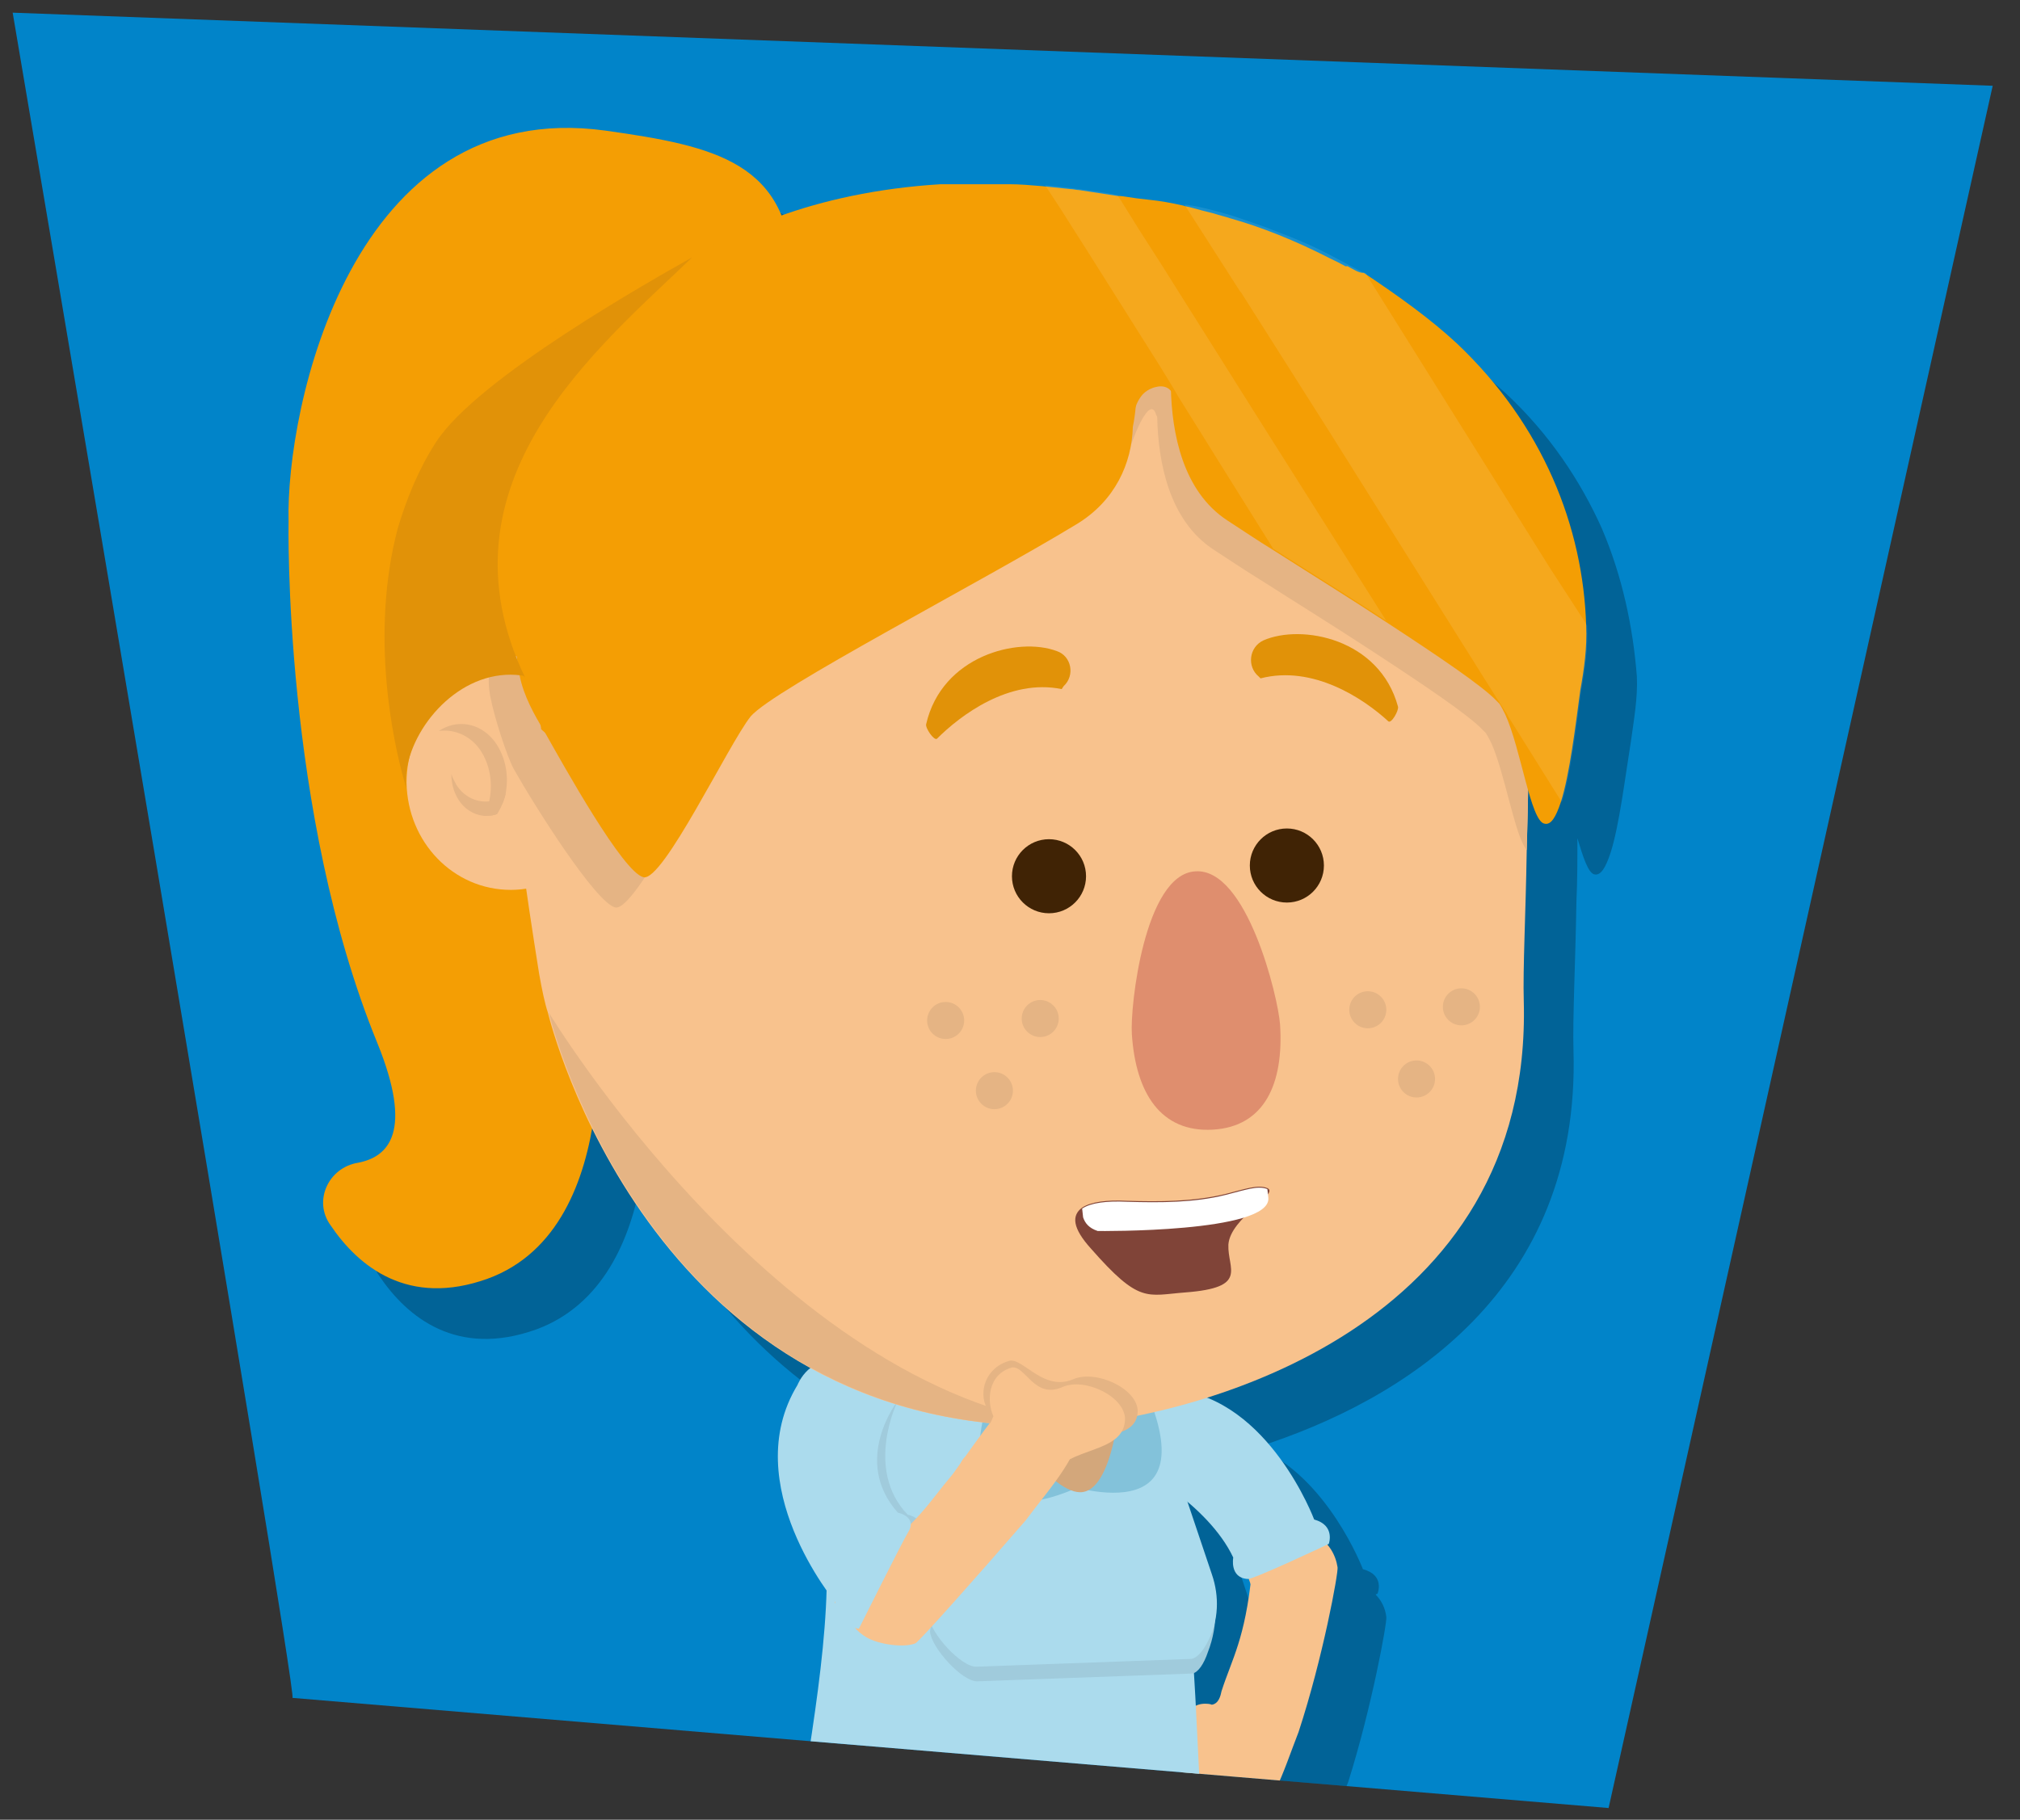 <?xml version="1.0" encoding="UTF-8"?> <!-- Generator: Adobe Illustrator 23.0.2, SVG Export Plug-In . SVG Version: 6.00 Build 0) --> <svg xmlns="http://www.w3.org/2000/svg" xmlns:xlink="http://www.w3.org/1999/xlink" id="Layer_1" x="0px" y="0px" viewBox="0 0 207.2 186.7" xml:space="preserve"><rect x="0" y="0" width="207.2" height="186.7" fill="#333333" stroke="none"/> <g> <defs> <path id="SVGID_1_" d="M204.4,8.8l-39.4,176.7l-135-11.3C30.7,174.6,1.3,1.3,1.3,1.3L204.4,8.8z"></path> </defs> <use xlink:href="#SVGID_1_" overflow="visible" fill="#0184C9"></use> <clipPath id="SVGID_2_"> <use xlink:href="#SVGID_1_" overflow="visible"></use> </clipPath> <path opacity="0.25" clip-path="url(#SVGID_2_)" d="M164.3,54.2c-2.2-4.9-5.4-9.7-9.8-13.8c-1.2-1.1-2.5-2.2-3.9-3.3 c-0.2-0.1-0.3-0.3-0.5-0.4c-0.4-0.3-0.8-0.6-1.2-0.9c-0.3-0.2-0.7-0.5-1-0.7c-0.9-0.6-1.9-1.3-2.8-1.9l-0.1,0 c-0.1-0.1-0.2,0-0.3-0.1c-1.1-0.6-2.1-1.1-3.2-1.7c-1.9-1-3.8-1.8-5.7-2.5c-1.1-0.4-2.2-0.8-3.3-1.1c-0.1,0-0.2-0.1-0.3-0.1 c-0.2-0.1-0.3-0.1-0.5-0.2c-0.1,0-0.2-0.1-0.4-0.1c-0.5-0.2-1.1-0.3-1.6-0.4c0,0-0.1,0-0.1,0c-0.8-0.2-1.6-0.4-2.3-0.6 c-0.1,0-0.3-0.1-0.4-0.1c-0.1,0-0.3,0-0.4-0.1c-1.3-0.3-2.5-0.5-3.5-0.6v0c-1-0.1-1.7-0.2-2.3-0.2c-0.6-0.1-0.9-0.1-0.9-0.1 c0,0-0.1,0-0.1,0c-0.7-0.1-1.3-0.2-2-0.3c-0.6-0.1-1.3-0.2-1.9-0.3c-0.3,0-0.6-0.1-0.9-0.1c-1-0.1-1.9-0.2-2.9-0.3 c-1.2-0.1-2.3-0.2-3.4-0.2c-0.2,0-0.5,0-0.7,0c-1.6,0-3.1,0-4.6,0c-0.3,0-0.6,0-0.9,0c-0.3,0-0.5,0-0.8,0.1 C95,24.4,89.4,25.7,85,27.3h0c-2.5-6.2-9-7.5-18-8.7c-26.1-3.6-32.8,28.6-32.5,40.1c0,0-0.6,29.8,9.1,53.5c3.7,9,1.2,11.7-1.9,12.3 c-3,0.5-4.6,3.9-2.8,6.4c2.9,4.3,8,8.4,16.1,5.5c6.8-2.5,9.7-9.2,10.8-15.6c3.9,8,10.8,18.4,22.4,24.8c-0.9,0.7-1.3,1.7-1.3,1.7 c-5.1,8.3,0.8,17.9,3,21.1c-0.1,5.8-1.1,12.3-2.2,19c0,0-0.3,1.7,0.5,3.3c0.7,1.3,2.1,2.4,5.1,2.4c0.5,0,1.1,0,1.8,0 c6.4,1.6,14.3,2,20.8,1.6c3.6,0.3,6.1,0.6,6.1,0.6s3.4,0.1,5.2-3.1c0.1-0.1,0.2-0.1,0.3-0.2c1.2,1.6,3.2,2.4,4.7,1.4 c3.4-2.1,4.5-6.6,6.1-10.6c2.4-7.6,4-16.4,3.9-16.9c-0.1-0.9-0.5-1.7-1.1-2.3c0.2-0.1,0.2-0.1,0.2-0.1s0.8-1.9-1.5-2.5 c0,0-3.6-9.5-10.9-12.5c15.1-4.8,33.2-16.1,32.5-40.7c-0.1-3.3,0.2-9,0.3-15.3c0.1-2.1,0.1-4.3,0.1-6.5c0.6,2,1.1,3.5,1.7,3.7 c0.7,0.2,1.2-0.7,1.7-2.2c0,0,0,0,0,0c0.9-2.8,1.5-7.8,2.1-11.5c0.3-2.2,0.7-4.4,0.6-6.6C167.5,64.3,166.4,59.1,164.3,54.2z M131.3,165c0,0-0.4,2.1,1.5,2.2h0c0,0.1,0.1,0.2,0.1,0.3c0,0.1,0.1,0.2,0.1,0.3c-0.7,5.8-1.9,7.8-2.9,11.1c-0.1,0.5-0.3,1.3-1,1.4 c-0.3-0.1-0.5-0.2-0.9-0.1c-0.3,0-0.6,0.1-0.8,0.2c-0.1-1-0.1-1.1-0.1-1.1l-0.1-2.4c0.5-0.3,1-1.1,1.4-2.1c0.4-1.1,0.7-2.3,0.8-3.5 c0,0,0,0,0-0.1c0.2-1.5,0.1-3-0.4-4.4l-2.4-7.2C128.6,160.9,130.3,162.8,131.3,165z"></path> <g clip-path="url(#SVGID_2_)"> <g> <path fill="#F8C28D" d="M128.4,161.4C128.4,161.4,128.4,161.4,128.4,161.4c0-0.3,0.4-1.9,0.6-2.3c1.3-2.1,4-2.8,6.1-1.5 c1.2,0.7,1.9,1.9,2.1,3.2c0.1,0.5-1.5,9.3-4,16.9c-1.6,4.1-2.8,8.5-6.1,10.6c-2.1,1.4-4.9-0.6-5.7-3.3c-0.5-1.7-0.4-3.3,0.2-4.6 c-1.1-1.9-0.5-5.5,1.9-5.6c0.3,0,0.6,0,0.8,0.1c0.7-0.1,0.9-0.9,1-1.4C126.4,170.1,127.7,168.2,128.4,161.4z"></path> <path fill="#F8C28D" d="M127.9,160.8c0,0.5,0.1,1,0.3,1.5c0.1,0.3,0.2,0.5,0.4,0.8c0,0,0,0,0,0c0.8,1.3,2.2,2.1,3.8,2.1 c2.4,0,4.4-2,4.4-4.4c0-0.5-0.1-1-0.3-1.5c-0.2-0.5-0.4-0.9-0.7-1.3c-0.8-1-2.1-1.7-3.5-1.7C129.9,156.3,127.9,158.3,127.9,160.8 z"></path> <path fill="#ABDBED" d="M116.6,150.5c0,0,7.3,3.8,9.9,9.3c0,0-0.4,2.1,1.5,2.2c0.7,0,8.3-3.6,8.3-3.6s0.7-1.9-1.5-2.5 c0,0-4.6-12.3-14.2-13.3c0,0-3.4-0.9-4.4,2.5C115.2,148.4,114.9,149.3,116.6,150.5z"></path> <path fill="#ABDBED" d="M83.3,151.2c2.8,7.4,1.2,19-0.7,31c0,0-1,5.7,5.6,5.7c6.7,0,28.7,2.2,28.7,2.2s6.5,0.1,6.1-8.2 c-0.4-8.2-0.4-8-0.4-8l-1.3-22.3l-0.4-4.8c0-2.2-0.7-4.2-1.8-5.5c-0.5-0.6-1.2-0.7-1.9-0.8c-0.2-0.1-0.4,0.4-0.7,0.4l-25.9-0.4 c-0.4,0-2.3-0.4-6,2.6C83.5,144.1,83.3,151.3,83.3,151.2"></path> <path fill="#A0CBDC" d="M122.3,171.7l-22,0.8c-1.6,0.1-4.8-3.5-4.9-5.1l1.4-10c-0.1-1.6,1.1-3,2.7-3l18.8-0.9 c1.6-0.1,2.3-3.1,2.4-1.5l3.2,8.7c1,2.8,1.1,6,0,8.8C123.5,170.7,122.9,171.6,122.3,171.7z"></path> <path fill="#ABDBED" d="M122.2,170.2l-22,0.8c-1.6,0.1-4.8-3.5-4.9-5.1l1.4-10c-0.1-1.6,1.1-3,2.7-3l18.8-0.9 c1.6-0.1,2.3-3.1,2.4-1.5l3.7,11c0.8,2.3,0.7,4.8-0.4,6.9C123.4,169.4,122.8,170.1,122.2,170.2z"></path> <path fill="#83C2DA" d="M108.3,152c0,0,15.6,5.9,9.4-9C111.6,128,108.3,152,108.3,152z"></path> <path fill="#83C2DA" d="M111.8,152c0,0-14.6,8.1-10.7-7.6C105,128.8,111.8,152,111.8,152z"></path> <path fill="none" stroke="#3F3F3E" stroke-width="3.328" stroke-linecap="round" stroke-miterlimit="10" d="M123.3,186.1 c-3.4,4.7-29.7,5.3-40.6-0.8"></path> <g> <path fill="#D3A77B" d="M115.1,139.5c0,4.8-1,13.6-4.3,13.6c-3.3,0-9.2-8.5-9.2-13.2c0-4.8,2.8-8.6,6.2-8.6 C111.1,131.2,115.1,134.7,115.1,139.5z"></path> </g> <path fill="#F8B81F" d="M83.3,151.2"></path> <path fill="#A0CBDC" d="M92.1,143.7c0,0-3.5,7,1,11.7c0,0,2.1,0.4,1,2.1c-0.4,0.6-5,9.8-5,9.8s-3.3-0.4-2.4-2.7 c0,0-10.1-12.1-3.9-22.3c0,0,1.3-3.4,4.8-2.2S92,141.5,92.1,143.7z"></path> <path fill="#F8C28D" d="M92.5,159.4c0.4,0.3,0.8,0.7,1.1,1.1c0.2,0.2,0.3,0.5,0.4,0.8c0,0,0,0,0,0c0.6,1.4,0.5,3-0.5,4.3 c-1.4,2-4.2,2.4-6.2,1c-0.4-0.3-0.8-0.7-1.1-1.1c-0.3-0.4-0.5-0.8-0.6-1.3c-0.3-1.3-0.2-2.6,0.7-3.8 C87.7,158.5,90.5,158,92.5,159.4z"></path> <path fill="#F8C28D" d="M88.8,160.3C88.8,160.3,88.8,160.3,88.8,160.3c-0.3,0.2-1.4,1.3-1.7,1.7c-1.1,2.2-0.3,4.8,1.8,6 c1.2,0.7,3.8,1.1,5,0.6c0.4-0.2,6.1-6.6,11.3-12.6c2.6-3.5,5.8-6.8,5.9-10.7c0.1-2.5-3.1-3.9-5.8-3.2c-1.7,0.4-7.3,8.9-7.7,9.3 C95.3,154.1,94.3,156.2,88.8,160.3z"></path> <path fill="#ABDBED" d="M92.1,143.7c0,0-4.8,6.1,0,11.5c0,0,2.1,0.4,1,2.1c-0.4,0.6-5,9.8-5,9.8s-3.3-0.4-2.4-2.7 c0,0-10.1-12.1-3.9-22.3c0,0,1.3-3.4,4.8-2.2S92,141.5,92.1,143.7z"></path> </g> <g> <path fill="#F49E04" d="M81.3,28.2C81,16.7,73.5,15,62.1,13.4C36,9.8,29.3,42,29.6,53.5c0,0-0.6,29.8,9.1,53.5 c3.7,9.1,1.2,11.7-2,12.3c-3,0.5-4.6,3.9-2.8,6.4c2.9,4.3,8,8.4,16.1,5.5c14.6-5.3,11-29.9,11-29.9L81.3,28.2z"></path> <g> <path fill="#F8C28D" d="M55.3,99.9c0.3,1.7,0.6,3.1,0.9,4c0,0,0,0,0,0c0.3,1.2,10.4,41.9,50.3,42.4l0.9,0.1 c0.7,0,1.4-0.1,2.3-0.1l0,0c13.7-1.2,47.5-10.1,46.6-43.6c-0.1-3.3,0.2-9,0.3-15.3c0.3-10.1,0.4-21.5-1.4-26 c-0.4-0.9-0.8-1.9-1.2-2.8c-5.2-11.5-13.7-20.8-24-26.6c-2.8-1.6-5.8-2.9-8.8-3.9c-5-1.7-10.3-2.5-15.8-2.5 c-15.2,0.1-28.9,7.1-38.6,18.3c0,0,0,0,0,0c-0.6,0.7-1.2,1.4-1.8,2.2c-0.4,0.6-0.9,1.1-1.3,1.7c-5.2,7.1-8.9,15.6-10.8,24.8 c-0.2,1-0.4,1.9-0.5,2.9C52.1,79.1,54.1,92.4,55.3,99.9z"></path> </g> <g> <path fill="#F8C28D" d="M62.9,80.2c0,6.1-4.7,11.1-10.5,11.1c-5.9,0-10.6-4.9-10.7-11c0-5.7,4.1-10.5,9.5-11.1 c-0.2,2-0.3,3.7-0.1,4.4c0.2,1,1.6-3.7,2.3-4.4c0.1,0,0.2,0,0.3,0c2.1,0.3,4,1.1,5.5,2.5C61.4,73.8,62.9,76.8,62.9,80.2z"></path> </g> <g> <path fill="#E5B484" d="M51.9,81.2c-0.1,0.8-0.5,1.6-0.9,2.3c-0.4,0.2-0.9,0.2-1.4,0.2c0.3-0.5,0.5-1,0.6-1.6 c0.4-1.9,0-4-1.2-5.5c-1.1-1.3-2.6-1.8-4-1.6c1.8-1.2,4.1-0.9,5.6,0.9C51.8,77.4,52.2,79.4,51.9,81.2z"></path> </g> <g> <path fill="#E5B484" d="M51.9,81.2c-0.1,0.8-0.5,1.6-0.9,2.3c-0.4,0.2-0.9,0.2-1.4,0.2c-1-0.1-2-0.7-2.6-1.7 c-0.5-0.8-0.7-1.7-0.7-2.6c0.1,0.4,0.3,0.7,0.5,1.1c0.8,1.3,2.2,1.9,3.5,1.7c0.6-0.1,1.1-0.4,1.6-0.8 C51.8,81.3,51.8,81.2,51.9,81.2z"></path> </g> <g> <path fill="#F8C28D" d="M54,69.3c-1.1,0.9-3.4,6.6-3.7,5.3c-0.2-0.8-0.1-2.9,0.2-5.3c0.6-0.1,1.2-0.1,1.8-0.1 C52.9,69.2,53.5,69.2,54,69.3z"></path> </g> <g> <path fill="#E5B484" d="M67.7,60.3c-2.9,15.5-19.4,0.6-17.4,11.2c0.4,2.1,1.7,6.1,2.4,7.4c2.2,3.9,8.4,13.7,10.4,14.2 c2.1,0.5,9.3-14.6,11.6-17.4C74.8,75.7,68.6,55.9,67.7,60.3z"></path> </g> <g> <path fill="#E5B484" d="M118.7,42.8c0.1,4.6,1.2,10.6,5.8,13.6c1.4,0.9,3,2,4.8,3.1c3.6,2.3,7.8,4.9,11.6,7.4 c5.2,3.4,9.8,6.5,11.2,8l0,0c0.1,0.1,0.2,0.2,0.3,0.3c0.2,0.3,0.4,0.7,0.6,1.1l0,0c1.4,3.2,2.4,9.5,3.6,10.9 c0.3-10.1,0.4-21.5-1.4-26c-0.4-0.9-0.8-1.9-1.2-2.8c-5.2-11.5-13.7-20.8-24-26.6c-1.4,0.3-2.8,0.7-4.2,1.1 c-2,0.6-3.7,1.6-5.1,1.9c-8,1.7-7.2,9.7-4.9,11.5c0.9-2.8,2.3-5.6,2.8-3.7C118.7,42.7,118.7,42.8,118.7,42.8z"></path> </g> <path fill="#F49E04" d="M53.6,67.4c0.1,0.4,0.1,0.9,0.2,1.3c0,0.2,0.1,0.4,0.1,0.6c0,0,0,0.1,0,0.1c0,0,0,0,0,0 c0,0.1,0,0.1,0,0.2c0.1,0.1,0.1,0.2,0.2,0.3c0.8,1.3,1.3,4.2,1.4,4.8c0,0.1,0,0.1,0,0.1l0.1,0.1c2.6,2.4,4.6,2.5,6.2,0.8 c0.2-0.2,0.4-0.4,0.5-0.7c0,0,0,0,0,0c0.4-0.5,0.7-1.2,1-1.9c0.8-1.8,1.3-4.2,1.8-7.1c0.3-1.7,0.5-3.5,0.7-5.5 c0.1-1,0.2-1.9,0.2-3l0-0.1l0,0l-0.2-4.8l-0.1-1.4l0,0c0,0,0,0,0,0c0.1-1,0.5-2,0.6-3l2.3-0.1l7.1-0.4l33.9-2l1.9-0.2l4.1-1.5 c0,0,0.4,0.3,0.4,0.3l0,0c0.1-1.2,0.3-2.7,1.1-3.7c0,0,0.5-0.7,1.5-0.9c0.4-0.1,0.9-0.1,1.3,0.2c0.1,0.1,0.2,0.2,0.3,0.3 c0.1,0.2,0.3,0.4,0.4,0.7l0,0c0,0.1,0.1,0.1,0.1,0.2l1.5,4l1-0.1l1.4-0.2l0.1,0.1l0,0.1l5.3-0.2l1.9-0.1l0,0.1l4.1-0.4l4.9-0.1 l0-0.2l2.6-0.2l0.2,0c0.1,0.1,0.3,0.2,0.4,0.4l0,0l0.1,0.1c0,0,0.1,0,0.1,0c0.8,0.9,1.7,1.7,2.4,2.7l0,0c0,0.8,1.1,1.6,1.7,2.4 c1.3,1.7,2.2,3.5,3.2,5.5c0.1,0.1-0.3,0.2-0.3,0.3l0,0c0,0.2,0.3,0.3,0.5,0.5c0,0,0.1,0.1,0.1,0.1c0.1,0.1,0.3,0.2,0.3,0.3 c1.2,2.4,2.5,5,3.3,7.9c0,0,0,0,0.1-0.1c0.2-0.1,0.7-0.5,1.3-1.2c0.8-0.9,1.6-2.3,1.5-4.3l0,0c0.7-1.1,0.3-2.2,0-3.5 c-1.3-6.9-3.9-12.4-7.3-16.9c-0.6-0.7-1.1-1.5-1.7-2.2c-0.1-0.2-0.3-0.3-0.4-0.5c-0.3-0.3-0.6-0.7-0.9-1 c-0.1-0.1-0.2-0.2-0.2-0.2c0,0-3.1-2.8-6.3-4.8c-0.4-0.3-0.9-0.5-1.3-0.7c-0.1-0.1-0.2-0.1-0.3-0.2c0,0-0.1,0-0.1-0.1 c0,0-0.1-0.1-0.1-0.1l0,0c-0.1,0-0.1-0.1-0.2-0.1c-1.1-0.6-2.1-1.2-3.2-1.7c-3.5-1.8-7-3.2-10.2-4.1c0,0,0,0,0,0 c-0.6-0.2-1.1-0.3-1.7-0.5c-0.8-0.2-1.6-0.4-2.3-0.6c-0.3-0.1-0.6-0.1-0.8-0.2c-1.3-0.3-2.5-0.5-3.5-0.6l0,0 c-1-0.1-1.7-0.2-2.3-0.3c-0.6-0.1-0.9-0.1-0.9-0.1c0,0-0.1,0-0.1,0c-1.3-0.2-2.6-0.4-3.9-0.6c-0.3,0-0.6-0.1-0.9-0.1 c-1-0.1-1.9-0.2-2.9-0.3c-1.2-0.1-2.3-0.2-3.4-0.2c-0.3,0-0.5,0-0.7,0c-1.6,0-3.1,0-4.6,0c-0.3,0-0.6,0-0.9,0c-0.3,0-0.5,0-0.8,0 c-6.6,0.4-12.2,1.7-16.6,3.3c-3.8,1.3-6.9,2.9-9.1,4.3c0,0,0,0,0,0c-2.6,1.6-4.1,2.8-4.5,3.2c0,0-0.1,0.1-0.1,0.1c0,0,0,0,0,0 s-0.1,0-0.2,0c-0.1,0-0.2,0-0.3,0c-0.2,0-0.6,0.1-0.9,0.1c0,0,0,0,0,0c-0.8,0.1-2,0.4-3.3,0.9c0,0-0.1,0-0.1,0l0,0 c-1.2,0.4-2.6,1-4,1.9c0,0-0.1,0-0.1,0.1c-0.3,0.7-0.6,1.6-0.9,2.5c0,0.1-0.1,0.2-0.1,0.3c-0.1,0.4-0.2,0.9-0.4,1.3 c0,0,0,0,0,0.1c-0.3,1.2-0.6,2.5-0.9,3.8c-0.3,1.5-0.6,3.1-0.8,4.8c0,0,0,0,0,0C53.3,52.8,52.9,61.1,53.6,67.4z"></path> <path fill="#674218" d="M68.9,47.7"></path> <g> <path fill="#DF8E6E" d="M116.1,106.1c0.4,6.1,3,10.1,8.3,9.8s7.3-4.7,6.9-10.8c-0.2-2.8-3.4-16.1-8.7-15.7 C117.4,89.7,115.9,103.3,116.1,106.1z"></path> </g> <path fill="#F49E04" d="M53.3,69.3c0.4,2.1,1.6,4.2,2.4,5.5c2.2,3.9,8.2,14.7,10.3,15.2C68,90.5,74.7,76.4,77,73.5 c2.4-2.8,23.7-13.8,33.4-19.7c4-2.4,5.7-6.3,5.8-10c0,0,0,0,0,0c1.1-5.4-0.6-10.4-0.6-10.4c-0.6-2.7-26.1-9.3-26.1-9.3l-22.9,5.6 l-0.6,0.2l-4.5,1.1l0,0c-1.4-2.3-2.9-1.2-4.2,1.9C54.3,40.2,51.3,58.6,53.3,69.3z"></path> <path fill="#E19208" d="M41.4,79.9c0.2,0.7,0.3,1.1,0.3,1.2c-0.1-0.7-0.1-1.4,0-2.1c0.8-5,5.9-10.5,11.8-9.7 c0.2,0,0.3,0.1,0.4,0.3c-9.7-20.2,7.7-34.1,17.1-43.2c-3.9,2.2-22.1,12.4-26.3,19c-1.8,2.8-3,5.8-3.9,8.8 C37.9,65.2,40.4,76.3,41.4,79.9z"></path> <g> <path fill="#E5B484" d="M56.3,103.9c0.3,1.2,10.4,41.9,50.3,42.4l0.9,0.1c0.7,0,1.4-0.1,2.3-0.1 C79.6,142.5,56.3,103.9,56.3,103.9z"></path> </g> <path fill="#F49E04" d="M120.1,39.8c0.1,4.6,1.2,10.6,5.8,13.6c1.4,0.9,3,2,4.8,3.1c3.6,2.3,7.8,4.9,11.6,7.4 c5.2,3.4,9.8,6.5,11.2,8l0,0c0.1,0.1,0.2,0.2,0.3,0.3c0.2,0.3,0.4,0.7,0.6,1.1l0,0c1.6,3.5,2.6,10.9,4,11.2 c0.7,0.2,1.2-0.7,1.7-2.2c0.9-2.8,1.5-7.8,2-11.5c0.4-2.2,0.7-4.4,0.6-6.6l0,0c-0.3-10.1-4.4-20.6-13.3-29 c-2.7-2.5-5.9-4.8-9.5-7.2l0,0c-0.6,0-1.1-0.4-1.7-0.7c0,0-6.1,1.2-11.1,2.6c-2,0.6-3.8,1.2-5.1,1.9c-0.9,0.5-1.5,1-1.6,1.5 c0,0-0.6,2.8-0.5,6.3C120.1,39.6,120.1,39.7,120.1,39.8z"></path> <path opacity="0.1" fill="#FFFFFF" d="M121.5,21l5.7,8.9l0.1,0.1l9,14.2l0,0l17.2,27.4l0.2,0.3l0,0l0.9,1.4l0,0l0.1,0.2l5.5,8.8 l0,0c0.9-2.8,1.5-7.8,2-11.5c0.4-2.2,0.7-4.4,0.6-6.6l0,0l-0.1-0.2l-3.7-5.7l0,0l-18.7-29.9l-0.2-0.4l0,0l-0.1,0 c-0.1-0.1-0.2,0-0.3-0.1c-1.1-0.6-2.1-1.1-3.2-1.7c-1.9-1-3.8-1.8-5.7-2.5c-1.2-0.5-2.5-0.9-3.6-1.3c-0.3-0.1-0.6-0.2-0.9-0.3 c-1.4-0.4-2.8-0.8-4-1C122.1,21.1,121.8,21,121.5,21z"></path> <path opacity="0.1" fill="#FFFFFF" d="M107.2,19l1.7,2.6l0.5,0.8l2.1,3.3l7.5,11.9l1.1,1.8l0.3,0.5l0.4,0.7l0,0l2.5,4l1.8,2.9 l5.5,8.8c3.6,2.3,7.8,4.9,11.6,7.4l-10.3-16.3l-1.9-3l-6.8-10.8l-1.2-1.9l0,0l-2.7-4.3l-2.5-3.9l-1.8-2.9l-0.4-0.6 c-1.6-0.3-3.2-0.5-4.7-0.7C109.1,19.2,108.2,19.1,107.2,19z"></path> <g> <circle fill="#E5B484" cx="106.7" cy="104.5" r="1.9"></circle> </g> <g> <circle fill="#E5B484" cx="97" cy="104.7" r="1.9"></circle> </g> <g> <circle fill="#E5B484" cx="102" cy="111.9" r="1.9"></circle> </g> <g> <circle fill="#E5B484" cx="149.9" cy="103.3" r="1.9"></circle> </g> <g> <circle fill="#E5B484" cx="140.3" cy="103.6" r="1.9"></circle> </g> <g> <circle fill="#E5B484" cx="145.3" cy="110.7" r="1.9"></circle> </g> <path fill="#E5B484" d="M107.5,149.7c2.4-3.3,9.1-1.2,9.2-4.9c0-2.3-4.2-4.3-6.6-3.3c-3,1.3-5.1-2.1-6.5-1.9 c-2.6,0.7-3.2,3.3-2.4,4.8c-0.2,0.5-0.3,0.4-1,0.2"></path> <g> <path fill="#F8C28D" d="M107.5,151.5c2.3-3.2,7.8-2.3,7.9-5.9c0-2.3-4.1-4.3-6.4-3.3c-2.9,1.3-3.8-2.2-5.2-2 c-2.5,0.7-2.6,3.5-1.9,5c-0.6,1.5-1.8,3.4-2.8,4.1c-2.3,1.6,1.6,8.3,4.3,6.5C106.1,154.2,106.4,153.1,107.5,151.5z"></path> </g> </g> <g id=":O_1_"> <circle fill="#402305" cx="107.6" cy="89.9" r="3.8"></circle> <circle fill="#402305" cx="132" cy="88.8" r="3.8"></circle> <path fill="#E19208" d="M129.1,69.4c-1.2-1-1-3,0.5-3.7c3.9-1.7,11.9-0.2,13.8,6.8c0.1,0.4-0.7,1.8-1,1.5 c-2.5-2.3-7.7-5.8-13.1-4.4L129.1,69.4z"></path> <path fill="#E19208" d="M109.1,70.4c1.2-1.1,0.8-3.1-0.7-3.6c-4-1.5-11.8,0.5-13.4,7.5c-0.1,0.4,0.8,1.7,1.1,1.5 c2.4-2.4,7.4-6.2,12.8-5.1L109.1,70.4z"></path> <path fill="#804438" d="M126,127.7c-0.1,2.5,2.1,4.4-4.4,4.9c-4,0.3-4.7,1.2-9.7-4.5c-1.9-2.1-2-3.4-0.9-4.2 c0.9-0.6,2.5-0.8,4.6-0.7c3.3,0.1,6.8,0.1,10.1-0.7c2-0.5,3.3-1,4.3-0.6C131.3,122.5,126.2,124.9,126,127.7z"></path> <path fill="#FFFFFF" d="M130.1,122.9L130,122c-1-0.4-2.3,0.1-4.3,0.6c-3.2,0.8-6.7,0.8-10.1,0.7c-2.1-0.1-3.7,0.1-4.6,0.7 l0.1,0.9c0.2,0.6,0.6,1.1,1.5,1.4C112.7,126.3,130.4,126.5,130.1,122.9z"></path> </g> </g> </g> </svg> 